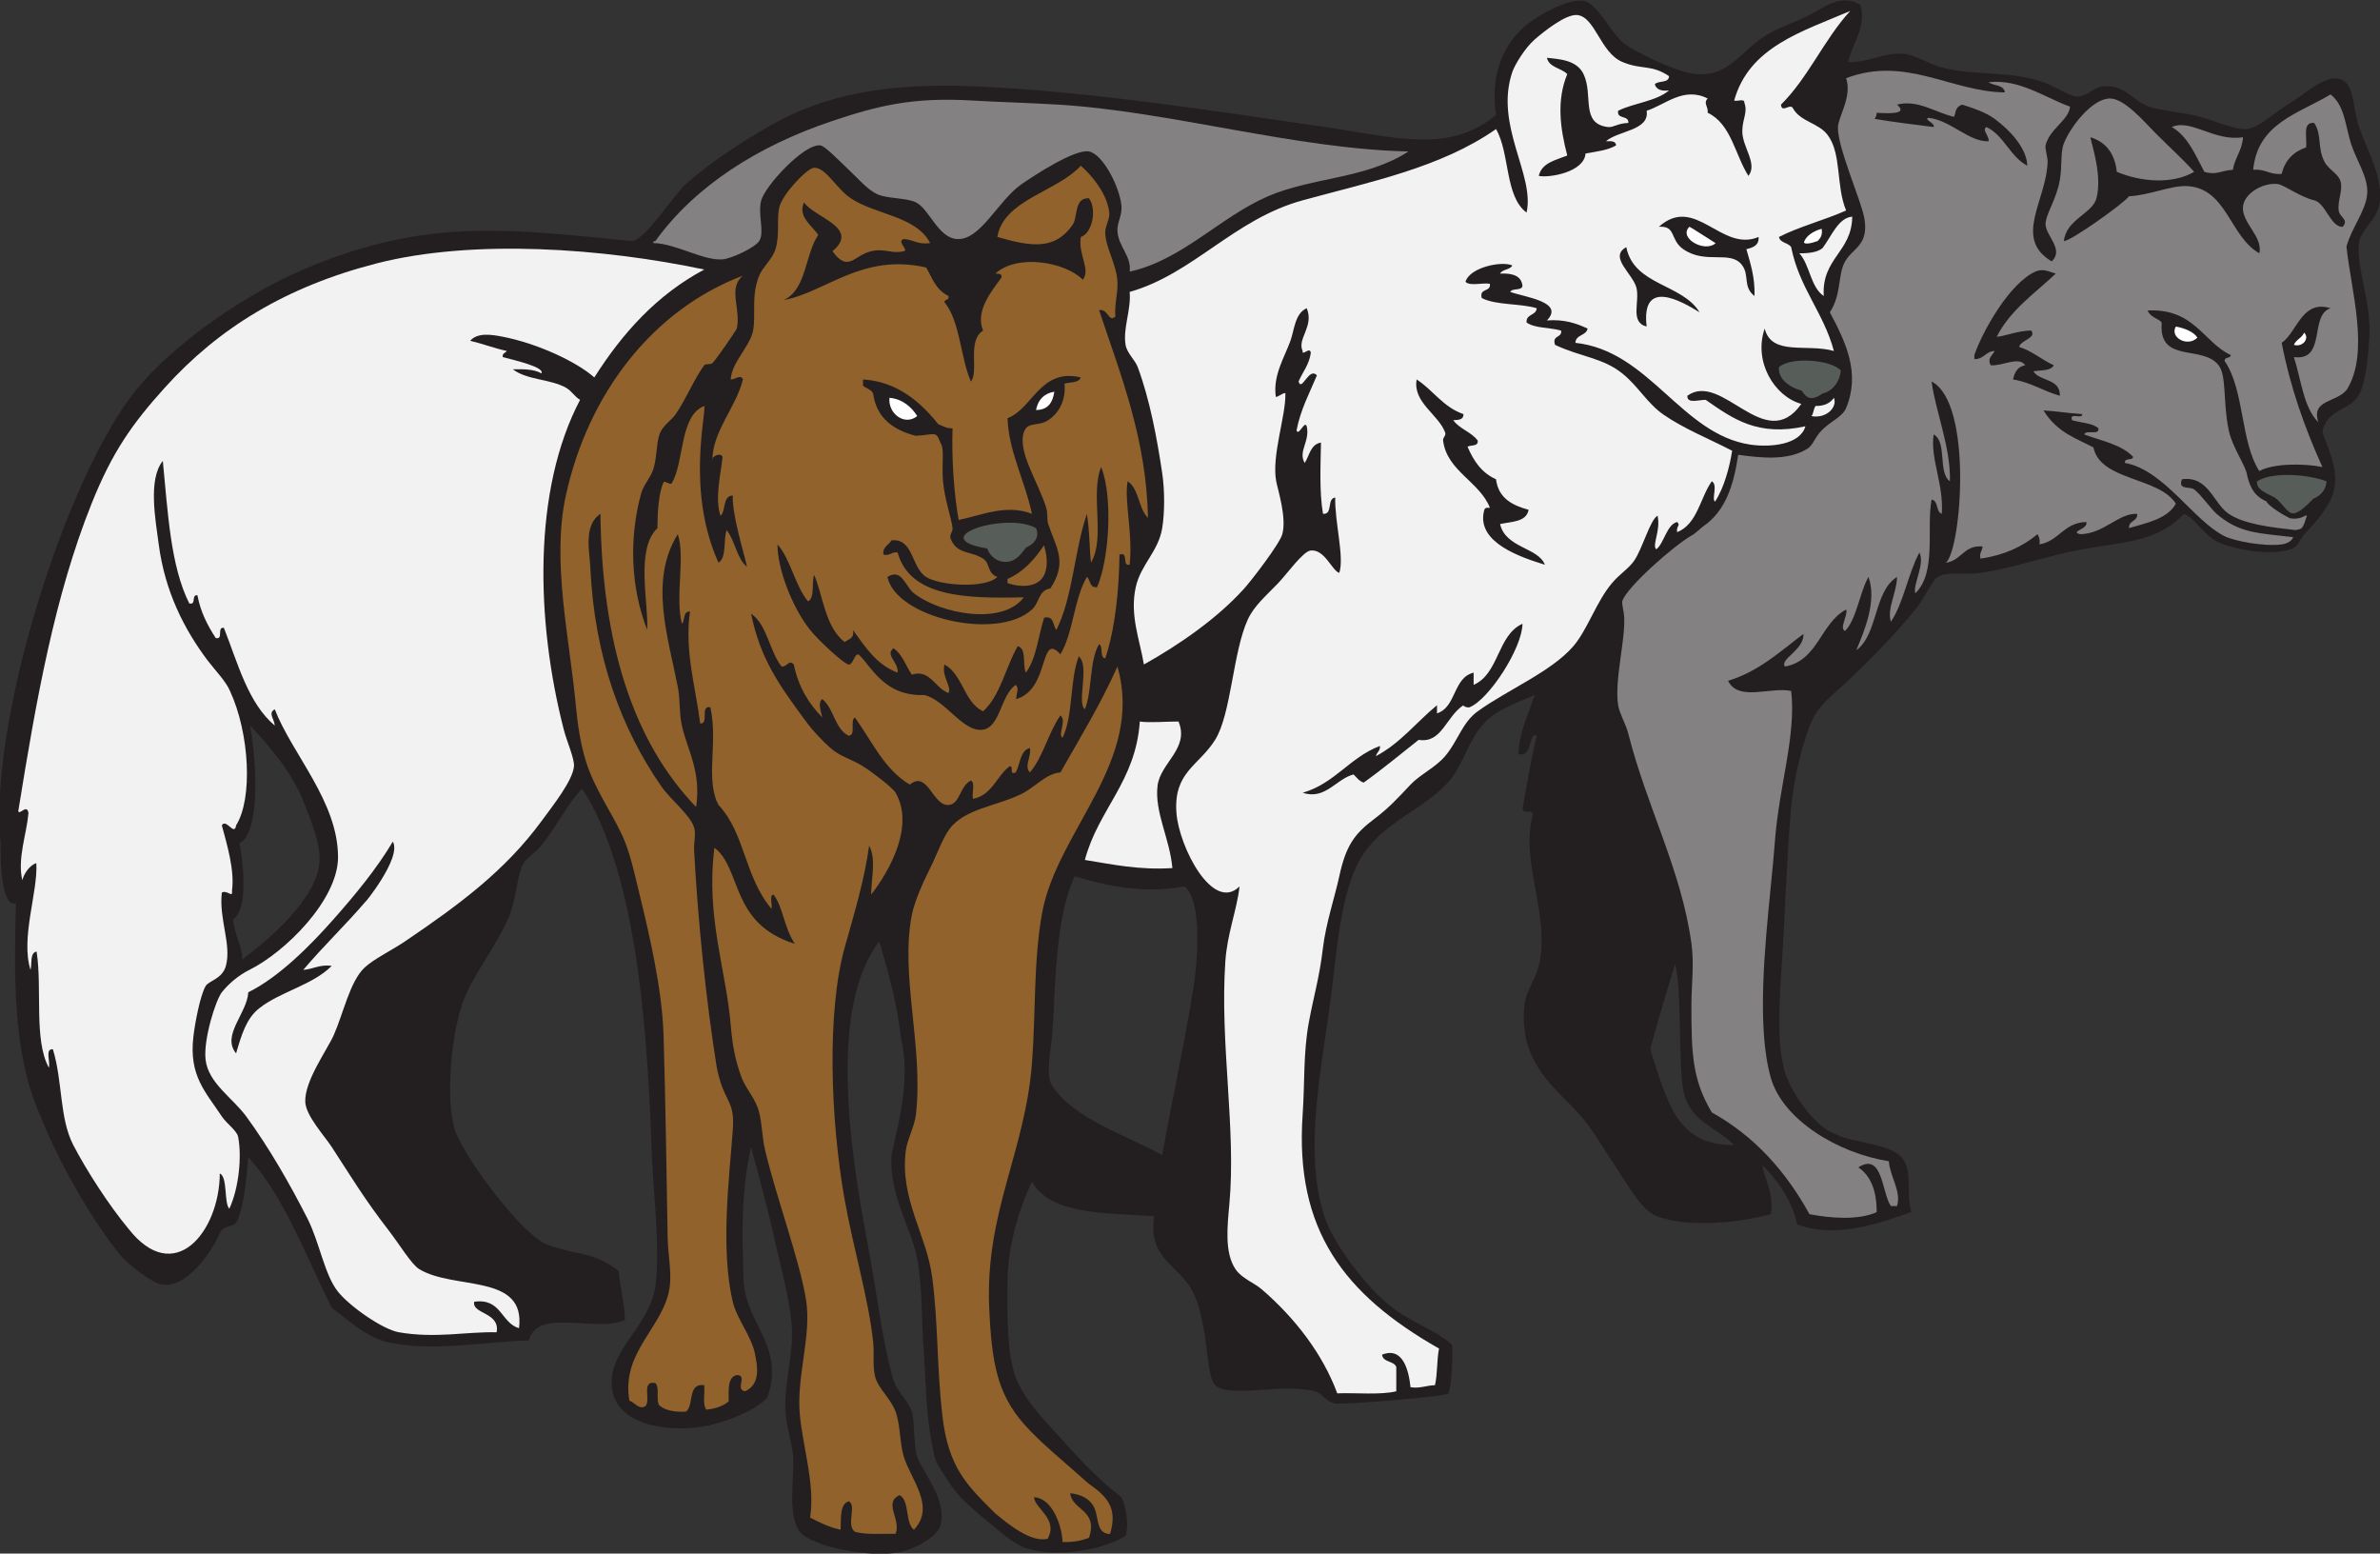 <?xml version="1.0" encoding="UTF-8" standalone="no"?>
<svg
   xmlns:dc="http://purl.org/dc/elements/1.1/"
   xmlns:cc="http://creativecommons.org/ns#"
   xmlns:rdf="http://www.w3.org/1999/02/22-rdf-syntax-ns#"
   xmlns:svg="http://www.w3.org/2000/svg"
   xmlns="http://www.w3.org/2000/svg"
   viewBox="0 0 706.587 461.133"
   height="461.133"
   width="706.587"
   xml:space="preserve"
   id="svg2"
   version="1.1"><rect x="0" y="0" width="706.587" height="461.133" fill="#333333" stroke="none"/><defs
     id="defs6" /><g
     transform="matrix(1.333,0,0,-1.333,0,461.133)"
     id="g10"><g
       transform="scale(0.1)"
       id="g12"><path
         id="path14"
         style="fill:#231f20;fill-opacity:1;fill-rule:evenodd;stroke:none"
         d="m 3331.93,3203.7 c -13.93,91.34 18.08,162.39 72.54,204 27.67,21.14 90.81,55.79 122.39,49.87 31.69,-5.94 62.08,-73.73 90.68,-95.2 25.16,-18.89 99.04,-53.96 136,-63.47 88.12,-22.67 117.55,39.86 172.26,77.07 30.63,20.82 69.83,32.33 104.27,49.87 29.81,15.17 70.28,49.81 113.33,22.66 14.74,-48.54 -18.68,-86.67 -27.2,-126.94 44.37,-2.55 77.84,21.22 122.41,18.14 28.28,-1.95 55.9,-23.49 90.66,-31.73 74.75,-17.74 148.71,-5.84 222.14,-31.74 28.73,-10.12 57.74,-32.44 77.06,-31.73 20.46,0.76 36.71,21.29 54.4,22.67 53.32,4.15 62.88,-31.19 104.27,-45.33 29.3,-10.02 74.14,-12.05 113.33,-22.67 31.28,-8.48 80.27,-30.18 104.26,-27.2 27.76,3.44 65.3,40.64 104.27,63.46 23.54,13.78 74.89,63.77 108.8,45.34 26.18,-14.23 22.94,-66.46 36.27,-104.27 18.64,-52.85 55.61,-115.87 45.34,-172.27 -6.38,-34.99 -41.58,-55.8 -45.34,-86.13 -6.89,-55.52 28.72,-133.18 22.67,-213.06 -2.98,-39.23 -6.34,-103.18 -27.21,-131.47 -20.8,-28.21 -69.59,-28.47 -77.06,-77.07 21.14,-55.23 44.4,-108.08 13.6,-158.66 -20.86,-34.26 -24.5,-35.63 -49.87,-63.47 -16.66,-18.28 -16.61,-30.46 -30.07,-36.27 -39.75,-17.13 -122.44,-4.79 -162.69,12.61 -35.8,15.48 -50.3,51.83 -79.24,64.46 -69.76,-73.45 -156.56,-59.57 -281.06,-90.67 -49.37,-12.33 -118.28,-33.15 -172.27,-40.8 -39.41,-5.58 -72.02,4.37 -95.19,-9.07 -12.75,-7.38 -27.54,-45.02 -49.88,-72.52 -45.2,-55.66 -91.27,-101.59 -140.53,-149.61 -28.34,-27.63 -69.12,-57.62 -86.13,-90.66 -23.87,-46.37 -44.54,-140.8 -49.87,-199.46 -9.66,-106.41 -14.47,-260.71 -22.67,-380.81 -4.46,-65.41 -7.2,-143.12 4.53,-190.41 4.92,-46.44 65.88,-140.172 117.87,-157.75 36.66,-18.496 126.21,-21.055 149.61,-55.312 21.27,-31.153 6.39,-71.211 18.13,-117.852 -69.83,-24.18 -168.26,-59.922 -253.87,-27.207 -13.19,56.309 -42.85,96.172 -77.07,131.465 0.8,-23.438 26.5,-61.094 18.14,-108.809 -77.92,-20.547 -185.78,-30.058 -253.87,-4.531 -34.9,13.106 -66.44,73.242 -90.67,108.809 -25.1,36.875 -54.08,87.734 -81.6,117.871 -54.25,59.416 -137,116.856 -122.4,244.786 3.39,29.67 24.44,55.94 31.74,86.13 26.77,110.86 -41.59,228.44 -13.6,335.47 -1.85,18.13 -15.51,-1.46 -22.67,13.61 10.03,54.95 19.07,110.88 31.74,163.2 -19.05,9.82 -7.88,-49.43 -40.8,-40.81 2.7,53.2 22.64,89.18 36.26,131.47 -38.73,-17.02 -77.8,-30.01 -104.27,-54.4 -41.46,-38.22 -50.78,-91.91 -81.59,-131.46 -55.24,-70.93 -160.45,-94.89 -208.54,-190.4 -42.42,-84.26 -48.13,-219.74 -63.46,-326.4 -22.98,-159.77 -54.68,-329.634 -9.08,-462.407 20.26,-58.945 93.82,-155.703 145.07,-194.922 42.35,-35.547 101.57,-53.555 137.71,-86.602 2.13,-21.445 0.32,-81.425 -7.6,-108.339 -6.82,-7.872 -237.96,-25.665 -252.51,-22.657 -22.64,4.668 -27.99,22.715 -45.33,27.188 -73.41,18.965 -187.18,-16.25 -222.13,13.613 -13.81,11.777 -17.22,76.719 -22.67,108.789 -6.44,37.832 -13.64,73.672 -27.2,99.727 -31.7,60.918 -99.74,70.976 -86.13,167.734 -111.68,7.617 -230.11,3.066 -272,77.07 -28.23,-59.746 -53.54,-140.879 -54.4,-222.129 -0.62,-59.457 -1.85,-141.738 13.6,-199.472 15.37,-57.383 68.67,-109.16 108.8,-154.121 44.66,-50.039 89.4,-95.703 131.46,-126.934 11.45,-23.379 16.64,-64.863 9.08,-86.137 C 2457.5,8 2349.16,-10.574 2284.48,12.316 c -32.89,11.641 -65.67,44.957 -100.79,72.324 -54.15,48.066 -57,50.312 -98.42,119.257 -7.36,19.766 -11.8,52.813 -14.23,67.657 -8.49,51.836 -10.1,127.832 -14.11,184.961 -4.75,67.832 -2.12,123.554 -12.46,190.39 -12.03,77.715 -64.06,143.653 -58.93,240.274 19.39,87.773 41.94,171.39 20.76,262.93 -8.88,78.75 -27.3,141.54 -47.96,213.07 -113.01,-146.59 -65.57,-463.11 -27.2,-666.41 20.63,-109.336 34.19,-221.68 54.4,-294.668 10.15,-45.391 32.33,-50.528 47.03,-90.079 1.69,-9.003 4.85,-71.347 7.37,-86.718 5.85,-35.762 72.02,-100.508 54.4,-163.203 -7.02,-24.961 -57.11,-52.367 -90.67,-58.926 -70.29,-13.77 -197.74,13.711 -222.13,45.332 -27.63,35.82 -13.46,115.527 -14.74,160.933 -0.93,32.914 -13.85,63.75 -17,101.997 -5.21,63.613 18.23,132.031 13.6,194.941 -4.88,66.406 -26.96,140.918 -40.8,203.984 -15.83,72.227 -34.94,137.871 -49.87,194.942 -18.28,-81.157 -20.87,-165.742 -18.12,-244.805 0.78,-22.715 -0.05,-53.574 4.53,-77.07 15.63,-80.235 86.62,-131.563 49.86,-235.723 -3.81,-6.035 -42.05,-42.148 -135.11,-63.477 -94.5,-17.621 -230.04,4.903 -209.42,117.872 12.08,66.152 88.02,117.285 96.35,201.601 8.93,90.195 -6.6,205.957 -10.21,310.664 -9.61,277.673 -38.15,612.583 -154.14,788.813 -34.65,-35.32 -58.41,-89.01 -95.2,-131.47 -11.23,-12.97 -29,-22.48 -36.27,-36.27 -14.16,-26.89 -13.86,-74.71 -31.73,-117.87 -27.15,-65.59 -83.44,-132.68 -104.27,-194.94 -27.47,-82.11 -36.437,-227.423 -13.59,-285.587 24.08,-61.348 147.36,-228.164 203.99,-249.336 62.7,-23.437 104.99,-14.863 158.67,-58.945 2.56,-38.242 13.3,-68.301 13.6,-108.789 -66.1,-28.692 -195.04,28.222 -213.52,-45.332 -89.79,-1.621 -213.849,-26.563 -312.345,-4.532 -53.742,12.012 -99.11,57.871 -126.934,77.071 -59.035,119.14 -107.723,250.273 -185.867,335.449 -3.938,-37.793 -6.758,-95.176 -22.07,-134.356 -6.993,-29.355 -30.207,-9.257 -42.641,-37.656 -19.809,-45.254 -79.25,-125.703 -132.996,-110.566 -19.942,5.625 -72.137,45.41 -87.895,64.98 C 202.41,745.832 129.371,874.148 90.606,973.313 26.289,1114.21 31.973,1291.52 35.371,1448.16 1.934,1436.4 0.406,1552.45 1.57,1580.21 -26.832,1846.86 147.543,2400.77 303.672,2591.7 c 84.199,102.97 239.648,211 371.734,267.47 278.422,119.02 464.924,88.45 734.394,63.47 30.92,7.97 90.65,102.51 117.87,126.93 51.81,46.48 121.46,92.19 190.4,131.47 116.11,66.15 254.62,94.86 453.34,86.13 254.66,-11.2 532.65,-54.62 779.72,-90.67 156.87,-22.89 278.01,-60.24 380.8,27.2 z M 2393.54,1508.23 c 74.21,-22.46 154.52,-39.49 244.8,-22.65 38.88,-31.97 30.52,-160.29 18.13,-235.74 -20.1,-122.41 -50.37,-262.074 -68,-362.66 -80.17,44.902 -195.93,79.922 -244.8,154.12 -16.23,24.65 -2.7,78.26 0,117.87 8.02,117.58 6.93,256.41 49.87,349.06 z M 539.402,1322.38 c 2.18,25.48 -19.785,61.32 -19.988,90.35 18.754,12.75 33.043,57.63 13.981,169.76 33.363,11.29 47.23,120.16 23.738,261.61 41.105,-44.42 92.59,-103.42 118.273,-168.13 14.938,-37.64 38.149,-93.75 36.266,-131.47 -2.309,-84.84 -113.332,-176.85 -172.27,-222.12 z m 3191.468,-9.07 c 15.08,-64.79 7.31,-197.77 16.43,-270.31 10.09,-80.234 67.31,-86.953 115.04,-133.164 -129.48,-2.031 -148.43,97.554 -185.86,208.534 -0.61,1.78 -0.48,7.25 0,9.06 16.57,63.3 40.75,139.46 54.39,185.88 v 0" /><path
         id="path16"
         style="fill:#91622b;fill-opacity:1;fill-rule:evenodd;stroke:none"
         d="m 1654.61,2845.57 c -34.31,-28.23 -3.91,-73.85 -13.6,-117.87 -0.54,-2.4 -43.92,-66.47 -54.41,-77.06 -3.21,-3.25 -15.55,-1 -18.13,-4.53 -23.19,-31.75 -39.64,-73.96 -63.46,-108.81 -9.75,-14.25 -29.59,-25.55 -36.27,-45.33 -7.37,-21.83 -5.51,-51.56 -13.6,-77.07 -6.2,-19.51 -21.82,-34.99 -27.21,-54.4 -27.63,-99.77 -23,-211.75 13.61,-303.73 2.77,63.85 -26.36,179.4 22.66,226.66 0,29.96 2.22,77.34 13.6,101.8 2.36,5.05 15.2,-6.87 18.14,-2.06 28.46,46.63 16.97,150.34 72.53,172.26 4.96,-17.72 -40.5,-188.63 31.73,-349.06 18.67,11.56 10.37,50.08 18.14,72.53 19.07,-23.24 21.89,-62.73 45.33,-81.6 -6.56,31.18 -32.99,113.15 -31.73,158.67 -23.42,-0.76 -14.48,-33.88 -27.21,-45.33 -13.31,40.57 0.83,92.82 4.54,131.46 -3.29,10.13 -25.85,2.2 -22.67,-9.06 -0.47,65.47 51.92,117.31 68.01,181.33 -4.59,12.76 -19.26,-1.26 -27.21,0 2.03,38.09 43.63,74.48 49.87,108.8 6.79,37.34 -4.93,76.68 13.61,122.4 7.96,19.66 29.16,36.19 36.26,58.93 10.34,33.15 1.75,69.56 9.06,95.2 8.34,29.21 61.5,85.58 77.07,86.14 26.05,0.92 49.14,-46.27 81.6,-68 55.29,-37.02 145.11,-38.96 176.8,-99.74 -26.83,-4.17 -37.58,7.76 -58.94,9.07 -16.91,-5.84 12.84,-25.44 0,-27.2 -26.6,-6.62 -41.85,7.16 -72.53,0 -38.2,-8.93 -50.98,-48.49 -86.13,0 62.47,52.62 -39.58,74.12 -63.46,108.8 -14.56,-32.31 19.03,-52.66 31.73,-72.54 -29.96,-44.07 -25.89,-122.2 -77.07,-145.06 92.55,16.63 175.03,105.52 317.33,72.53 13.54,-21.73 19.99,-48.66 49.87,-63.47 2.49,-10.04 -8.66,-6.45 -9.07,-13.59 35.28,-43.31 35.21,-121.96 58.94,-176.8 18.57,21.76 -9.25,90.76 27.2,113.33 -18.08,43.24 18.45,87.42 40.8,117.86 2.12,9.68 -6.48,8.64 -13.6,9.07 49.47,45.13 156.57,25.52 194.93,-13.6 17.89,23.61 -10.81,55.66 -4.53,95.2 25.7,8.07 36.49,61.98 18.13,86.14 -33.72,1.67 -24.14,-41.38 -36.27,-58.94 -39.32,-56.96 -92.16,-48.9 -167.73,-27.2 13.79,83.05 132.46,100.16 185.87,158.67 25.81,-22.37 58.97,-63.44 63.47,-104.27 1.62,-14.75 -9.49,-29.81 -9.07,-45.34 0.9,-33.07 25.39,-70.03 27.19,-108.79 1.29,-27.49 -7.09,-49.38 -4.52,-77.07 -14.37,-15.52 -17.12,18.89 -36.28,13.6 48.14,-144.31 105.38,-286.23 108.81,-462.4 -21.41,20.91 -19.65,64.99 -45.34,81.6 -7.94,-44.31 12.11,-115.71 4.54,-185.86 -18.5,-3.39 -0.87,29.36 -22.67,22.66 -0.87,-75.29 -9.14,-164.55 -31.73,-231.2 -13.29,1.83 -3.63,26.6 -13.61,31.73 -22.2,-36.72 -14.9,-102.95 -31.72,-145.06 -18.85,14.85 11.54,96.71 -13.61,117.87 -20.34,-52.19 -12.09,-132.98 -36.26,-181.34 -11.09,7.72 10.01,37.84 -4.54,49.87 -26.9,-38.08 -38.17,-91.78 -68,-126.94 -13.88,14.19 3.97,35.1 0,54.41 -22.57,-6.14 -21.13,-36.29 -31.73,-54.41 -16.11,-7.04 -2.73,15.41 -13.6,13.61 -29.25,-22.13 -38.59,-64.16 -81.6,-72.54 -2.8,12.3 5.76,35.98 -4.53,40.8 -25.06,-12.36 -23.86,-52.52 -49.87,-54.39 -35.11,-2.54 -46.63,78.48 -86.13,45.33 -56.99,33.67 -84.4,96.93 -122.4,149.6 -11.4,-6.75 3.09,-39.37 -13.6,-40.8 -31.64,15.21 -32.74,60.94 -58.94,81.59 -11.22,-7.17 -1.85,-31.71 0,-40.79 -30.01,30.43 -53.18,67.7 -63.47,117.86 -11.78,12.21 -13.67,-5.54 -27.19,-4.53 -27.42,34.53 -31.52,92.39 -68.01,117.86 20.59,-99.64 59.58,-155.31 122.41,-240.26 16.44,-22.23 35.33,-41.83 54.4,-58.93 21.47,-19.27 46.19,-24.29 72.53,-40.8 18.02,-11.31 65.37,-46.6 72.54,-58.93 42.77,-73.57 -13.36,-174.16 -54.41,-226.68 0.51,38.48 11.52,78.87 -4.53,108.81 -10.18,-75.13 -32.66,-148.94 -54.4,-226.68 -39.89,-142.63 -32.13,-382.068 0,-562.126 19.59,-109.805 53.19,-219.278 63.46,-317.325 2.65,-25.136 -1.7,-54.121 4.54,-77.07 7.06,-25.957 34.76,-47.891 45.34,-77.07 11.18,-30.84 8.87,-69.028 18.12,-99.727 15.51,-51.426 71.78,-111.25 22.68,-163.203 -20.21,16.055 -8.73,63.809 -31.74,77.07 -37.35,-16.406 4.08,-54.59 -9.06,-86.132 -31.22,0.527 -65.9,-2.441 -90.67,4.531 -20.33,15.391 4.84,58.34 -13.6,67.988 -20.45,-6.762 -17.06,-37.324 -18.14,-63.457 -26,5.723 -47.18,16.27 -67.99,27.207 11.37,71.25 -15.29,153.887 -22.67,226.66 -8.75,86.172 26.68,177.617 13.6,258.399 -14.19,87.593 -64.03,220.84 -90.67,330.937 -9.01,37.207 -6.68,71.504 -18.13,99.727 -9.86,24.281 -28.09,44.241 -36.27,68.011 -12.42,36.07 -18.46,63.53 -22.67,113.32 -10.38,123.02 -55.81,241.54 -36.26,394.41 61.83,-47.3 34.32,-168.81 179.24,-214.02 -24.99,37.28 -25.82,81.4 -47.78,109.74 -10.14,-1.95 -1.83,-22.34 -4.53,-31.73 -60.86,73 -58.04,167.26 -117.87,231.21 0.62,-0.65 -5.31,11.15 -4.53,9.06 -22.62,60.71 3.23,131.44 -13.6,208.53 -23.99,4.35 -2.06,-37.23 -22.67,-36.26 -9.64,79.2 -35.48,162.32 -22.66,249.33 -16.38,1.27 -10.36,-19.86 -18.13,-27.2 -15.45,61.85 8.02,147.77 -9.07,199.47 -63.86,-101.88 -22.5,-226.26 0,-340 5.68,-28.75 2.8,-58.1 9.07,-86.14 12.36,-55.28 43.44,-101.56 31.73,-181.32 -141.78,146.84 -209.96,367.28 -213.07,652.79 -38.31,-25.25 -24.21,-83.96 -22.66,-117.87 9.14,-201.48 69.51,-361 158.66,-489.59 19.84,-28.62 63.46,-62.6 72.53,-90.67 4.69,-14.49 -0.8,-34.55 0,-49.86 8.09,-153.75 26.51,-334.28 49.87,-480.55 2.33,-14.61 7.55,-34.57 13.6,-49.86 14.25,-36 26.7,-40.86 22.67,-95.196 -7.75,-104.316 -27.78,-263.008 0,-380.801 9.17,-38.906 42.81,-78.066 49.86,-117.875 3.56,-20.035 14.75,-65.464 -22.66,-81.597 -23.26,4.824 7.4,35.347 -18.13,36.269 -20.95,-4.746 -18.24,-33.144 -18.14,-58.925 -12.55,-10.122 -29.08,-16.25 -49.87,-18.145 -8.68,10.957 -2.86,36.426 -4.53,54.414 -38.45,5.195 -21.77,-44.726 -40.8,-58.945 -25.5,-1.309 -45.63,2.715 -58.93,13.594 -8.93,10.722 1.26,40.566 -9.07,49.882 -32.98,7.285 -8.84,-39.648 -22.67,-51.523 -14.77,-7.813 -22.97,8.418 -35.34,12.676 -18.6,109.746 76.28,162.363 89.74,251.914 4.94,32.793 -3.86,73.652 -4.53,113.32 -2.2,131.387 -4.64,305.098 -9.07,448.808 -3.14,102.17 -31.42,223.4 -54.39,317.32 -9.64,39.42 -17.91,78.33 -31.74,113.34 -21.42,54.24 -65.23,111.1 -86.13,176.81 -12.84,40.34 -19.42,86.9 -22.67,122.39 -13.91,152.11 -54.94,323.93 -22.67,471.47 49.72,227.3 193.43,413.53 394.41,489.6 z m 149.6,-788.8 c 16.67,-20.91 68,-69.6 84.09,-76.68 11.41,-5.02 14.57,26.73 24.7,21.49 29.15,-28.45 57.22,-92.99 145.66,-89.88 47.98,-11.26 86.35,-84.24 130.88,-77.07 38.27,6.17 38.77,75.52 72.53,99.74 8.81,-8.73 1.02,-18.24 1.25,-31.74 76.23,22.35 50.82,151.92 98.48,99.74 28.8,48.27 30.17,123.97 58.94,172.26 8.47,-6.63 5.35,-24.87 22.66,-22.66 26.31,59.19 36.25,199.2 9.08,267.46 -24.78,-61.67 10.05,-157.24 -22.68,-213.06 -3.94,37.93 -2.57,67.02 -9.06,108.8 -27.86,-80.95 -31.33,-186.27 -68.01,-258.4 -8.36,9.77 -4.19,32.07 -27.19,27.2 -13.39,-41.02 -17.2,-91.61 -40.81,-122.4 -7.9,17.78 2.48,53.84 -18.13,58.93 -27.01,-47.02 -38.25,-109.83 -77.06,-145.07 -43.02,20.45 -44.87,82.07 -86.14,104.27 -6.4,-27.69 16.93,-49.37 9.07,-63.47 -30.04,10.7 -41.53,54.04 -81.6,40.81 -13.44,19.8 -21.12,45.36 -40.8,58.93 -19.82,-16.07 11.23,-29.31 9.07,-54.4 -47.29,17.68 -72.26,57.7 -99.74,95.2 4.58,-19.69 -10.01,-20.21 -18.13,-27.2 -44.2,34.13 -48.65,106.07 -68,149.6 -6.33,-17.85 2.18,-50.54 -13.6,-58.94 -29.37,35.62 -37.93,92.03 -68,126.94 -0.7,-51.14 31.13,-138.52 72.54,-190.4 z m 117.86,544 c 6.81,-6.79 19.09,-8.11 22.66,-18.13 7.75,-57.44 49.68,-82.01 94.82,-93.76 44.01,2.53 44.54,12.26 54.79,-15.04 10.07,-13.82 2.47,-47.39 5.98,-86.53 3.53,-39.44 19.07,-83.62 21.22,-103.88 0.82,-7.82 -7.38,-14.99 -4.54,-22.67 13.59,-36.68 44.67,-27.33 72.54,-45.33 16.33,-10.54 8.51,-32.26 31.73,-40.8 -26.73,-26.31 -127.68,-19.53 -158.67,0 -33.13,20.9 -27.88,86.67 -77.06,81.6 -5.75,-10.86 -19.88,-13.36 -18.14,-31.73 15.73,-3.64 17.43,6.75 31.74,4.54 27.75,-99.2 150.98,-102.89 281.07,-99.74 -47.05,-63.42 -185.55,-37.15 -244.8,9.07 -19,14.81 -27.06,56.79 -58.94,36.26 19.31,-91.02 244.77,-143.2 321.87,-72.52 17.63,16.16 14.12,42.55 41,46.97 38.81,59.07 13.13,89.92 -4.73,143.42 -3.34,10 -0.63,23.48 -4.54,36.27 -17.45,57.08 -64,124.16 -49.86,167.73 8.26,25.48 31.49,12.19 54.4,27.2 22.89,15.01 39.92,43.52 36.26,81.6 13.4,3.22 32,1.25 36.27,13.6 -90.43,21.84 -107.94,-70.85 -163.2,-90.66 2.49,-73.89 38.72,-138.85 54.4,-213.07 -56.79,22.55 -112.55,-3.43 -163.2,-13.6 -10.27,56.39 -15.98,137.03 -13.6,204 -14.06,-0.46 -21.66,5.54 -31.74,9.06 -48.99,62.05 -102.94,95.86 -167.73,99.74 0,-4.53 0,-9.07 0,-13.6 v 0" /><path
         id="path18"
         style="fill:#848182;fill-opacity:1;fill-rule:evenodd;stroke:none"
         d="m 1455.14,2918.1 c -0.84,3.86 1.76,4.28 4.53,4.54 87.57,121.75 228.06,211.82 394.4,267.46 99.77,33.37 177.61,53.53 312.8,45.33 52.8,-3.2 121.78,-4.9 190.4,-9.06 249.31,-15.12 527.35,-98.83 779.73,-104.26 -93.9,-61.2 -213.95,-57.15 -312.8,-99.74 -106.9,-46.07 -191.49,-142.49 -308.26,-167.74 4.81,34.28 -25.37,55.25 -27.21,90.67 -0.91,17.63 10.57,34.46 9.07,54.4 -3.17,42.17 -41.43,116.77 -72.53,122.41 -32.04,5.79 -122.68,-54.06 -149.6,-72.54 -53.11,-36.46 -91.99,-126.69 -145.06,-122.4 -41.73,3.37 -60.88,66.82 -90.67,81.6 -20.98,10.4 -64.14,7.91 -86.14,18.13 -22.48,10.45 -43.42,35.86 -63.46,54.4 -17.63,16.31 -52.54,53.31 -63.46,54.4 -36.78,3.69 -123.08,-90.79 -131.47,-122.4 -8.37,-31.48 8.2,-70.61 -4.53,-90.66 -9.18,-14.44 -61.41,-39.16 -81.61,-40.8 -42.74,-3.48 -105.52,35.74 -154.13,36.26 v 0" /><path
         id="path20"
         style="fill:#ffffff;fill-opacity:1;fill-rule:evenodd;stroke:none"
         d="m 1981.01,2573.57 c 29.24,-2.49 49.59,-21.11 61.82,-40.61 -27.54,-22.74 -65.37,4.93 -61.82,40.61 v 0" /><path
         id="path22"
         style="fill:#91622b;fill-opacity:1;fill-rule:evenodd;stroke:none"
         d="m 2488.73,1975.17 c 60.56,-211.76 -134.01,-364.38 -167.72,-548.54 -19.56,-106.81 -14.01,-225.76 -22.67,-335.47 -15.63,-197.887 -104.53,-331.969 -95.2,-543.98 5.43,-123.575 18.56,-191.524 77.07,-258.418 36.5,-41.739 95.9,-89.297 143.14,-132.012 42.72,-30.039 66.55,-54.844 48.84,-113.34 -33.7,1.23 -23.29,41.719 -37.85,64.024 -12.31,18.867 -32.44,24.785 -50.66,26.972 3.71,-38.769 63.18,-36.152 41.59,-99.492 -16.7,-5.977 -35.09,-10.254 -58.93,-9.082 0.42,23.75 -17.45,96.816 -63.47,99.746 2.07,-25.879 55.13,-48.555 30.38,-92.719 -37.18,-8.492 -85.67,31.176 -116.51,56.449 -62.44,62.109 -104.53,101.367 -117.87,217.597 -12.61,109.883 -9.15,205.254 -22.67,308.262 -12.49,95.273 -72.03,173.086 -58.93,281.074 3.11,25.645 19.57,54.199 22.67,81.602 17.17,151.816 -35.65,308.226 -9.07,444.256 6.07,31.1 25.09,72.79 40.8,104.28 17.37,34.8 30.05,74.43 49.87,95.19 35.55,37.25 97.16,43.6 149.6,68.01 35.39,16.47 56.9,47.06 90.66,49.85 43.72,77.18 89.71,152.08 126.93,235.74 v 0" /><path
         id="path24"
         style="fill:#575e5a;fill-opacity:1;fill-rule:evenodd;stroke:none"
         d="m 2307.4,2283.43 c 7.16,-16.03 1.31,-32.61 -22.46,-43.64 -13.62,-18.11 -24.26,-30.97 -43.99,-31.6 -17.18,-0.54 -34.9,9.63 -42.34,29.91 -141.98,23.29 42.55,82.51 108.79,45.33 v 0" /><path
         id="path26"
         style="fill:#91622b;fill-opacity:1;fill-rule:evenodd;stroke:none"
         d="m 2243.94,2161.04 c 0,3.02 0,6.04 0,9.06 37.69,16.85 62.17,46.57 81.2,74.98 9.02,-28.11 9.32,-59.75 -6.8,-76.49 -15.21,-15.8 -45.76,-17.82 -74.4,-7.55 v 0" /><path
         id="path28"
         style="fill:#ffffff;fill-opacity:1;fill-rule:evenodd;stroke:none"
         d="m 2307.4,2546.37 c 4.55,22.65 17.5,36.91 40.8,40.8 -3.42,-23.78 -13.75,-40.65 -40.8,-40.8 v 0" /><path
         id="path30"
         style="fill:#f2f2f2;fill-opacity:1;fill-rule:evenodd;stroke:none"
         d="m 2416.21,1544.5 c 30.17,113.38 113.1,174.01 122.4,308.27 19.03,-3.36 64.48,0.25 86.12,0 25.29,-60.06 -40.51,-91.82 -46.64,-143.17 -7.03,-58.75 27.26,-117.3 33.05,-183.22 -75.68,-4.65 -133.74,8.3 -194.93,18.12 v 0" /><path
         id="path32"
         style="fill:#ffffff;fill-opacity:1;fill-rule:evenodd;stroke:none"
         d="m 3762.61,2954.37 c 6.57,-2.78 44.66,-28.26 58.43,-36.55 -25,-22.03 -83.87,12.14 -58.43,36.55 v 0" /><path
         id="path34"
         style="fill:#575e5a;fill-opacity:1;fill-rule:evenodd;stroke:none"
         d="m 3962.07,2641.83 c 26.25,23.56 114.58,16.86 137.73,-7.2 -1.17,-22.15 -17.05,-46.45 -40.44,-51.41 -24.65,-17.88 -36.75,-10.29 -46.78,6.53 -27.48,6.61 -53.32,26.93 -50.51,52.08 v 0" /><path
         id="path36"
         style="fill:#f2f2f2;fill-opacity:1;fill-rule:evenodd;stroke:none"
         d="m 4007.4,2895.43 c 19.33,-0.41 39.98,1.73 51.72,11.4 20.59,27.42 34.88,67.23 66.15,70.21 -0.78,-79.31 -68.2,-91.98 -63.46,-176.81 -29.7,20.18 -30.64,69.11 -54.41,95.2 v 0" /><path
         id="path38"
         style="fill:#ffffff;fill-opacity:1;fill-rule:evenodd;stroke:none"
         d="m 4017.83,2919.75 c 4.26,15.37 23.62,26.26 39.44,30.09 2.17,-14.27 -2.66,-20.58 -9.07,-27.2 -13.98,-5.14 -29.24,-8.03 -30.37,-2.89 v 0" /><path
         id="path40"
         style="fill:#f2f2f2;fill-opacity:1;fill-rule:evenodd;stroke:none"
         d="m 4034.6,2532.77 c 4.63,5.96 4.44,16.71 9.07,22.66 20.05,-0.4 32.72,6.58 40.8,18.14 8.43,-20.64 -16.48,-46.89 -49.87,-40.8 v 0" /><path
         id="path42"
         style="fill:#848182;fill-opacity:1;fill-rule:evenodd;stroke:none"
         d="m 4837,3176.5 c 43.55,18.95 93.74,-32.88 158.68,-22.67 -2.01,-29.73 -18.15,-45.32 -22.67,-72.53 -27.28,-1.8 -36.2,-12.62 -63.48,-4.54 -20.09,37.34 -36.23,78.62 -72.53,99.74 v 0" /><path
         id="path44"
         style="fill:#ffffff;fill-opacity:1;fill-rule:evenodd;stroke:none"
         d="m 4846.07,2732.23 c 17.89,-3.26 40.13,-11.35 47.86,-24.78 -21.66,-21.88 -62.34,0.74 -47.86,24.78 v 0" /><path
         id="path46"
         style="fill:#575e5a;fill-opacity:1;fill-rule:evenodd;stroke:none"
         d="m 5026.57,2387.27 c 32.73,22.09 112.28,16.38 154.97,0.43 -0.52,-17.94 -12.63,-31.98 -29.08,-38.66 -10.45,-10.61 -31.44,-32.02 -43.41,-32.63 -14.58,-2.09 -25.66,23.72 -42.74,34.92 -24.14,12.99 -39.53,17.44 -39.74,35.94 v 0" /><path
         id="path48"
         style="fill:#ffffff;fill-opacity:1;fill-rule:evenodd;stroke:none"
         d="m 5109,2691.44 c 4.69,11.93 17.98,15.26 22.67,27.2 13.09,-11.93 -2.74,-33.27 -22.67,-27.2 v 0" /><path
         id="path50"
         style="fill:#f2f2f2;fill-opacity:1;fill-rule:evenodd;stroke:none"
         d="m 1142.34,2637.04 c 30.7,-24 83.35,-21.52 117.86,-40.81 13.69,-7.64 19.55,-20.42 31.74,-27.19 -105.89,-201.28 -98.51,-492.36 -36.27,-734.41 6.82,-26.52 24.03,-64.52 22.67,-81.59 -2.52,-31.58 -47.23,-87.93 -72.54,-122.4 -81.8,-111.37 -184.8,-186.82 -303.73,-267.46 -29.343,-19.91 -70.386,-39.52 -90.668,-58.95 -32.121,-30.76 -46.507,-100.98 -67.996,-149.59 -14.5,-32.81 -66.019,-103.16 -63.468,-149.61 1.667,-30.409 42.933,-75.175 58.933,-99.725 44.016,-67.5 72.363,-115.313 126.934,-185.86 23.761,-30.722 50.605,-75.586 68.004,-86.132 78.261,-47.5 237.551,-8.497 222.131,-131.485 -40.82,12.09 -38.57,67.227 -99.74,58.945 -5.79,-27.851 58.09,-22.851 49.87,-68.007 -67.45,1.601 -136.05,-14.161 -217.597,0 -36.426,6.328 -109.879,57.871 -136,90.664 -29.84,37.48 -40.856,109.941 -68,163.203 -39.008,76.562 -85.301,157.461 -136,226.68 -30.559,41.697 -84.879,74.357 -90.668,126.937 -4.969,45.05 22.644,132.38 36.265,149.59 14.618,18.45 36.707,37.67 62.2,50.33 78.539,39.02 196.871,155.41 196.601,250.94 -0.348,123.75 -102.25,228.83 -140.933,328.86 -15.622,-8.53 -1.274,-20.7 0,-36.27 -59.805,50.51 -82.051,138.57 -113.333,217.6 -16.269,2.67 -0.121,-27.08 -18.136,-22.66 -17.809,27.52 -33.574,57.08 -40.801,95.19 -14.32,2.24 -1.68,-22.49 -18.129,-18.13 -41.945,83.48 -47.656,203.19 -58.934,317.34 -33.402,-41.29 -16.167,-131.56 -9.07,-185.87 13.692,-104.71 56.664,-189.05 108.805,-258.4 15.082,-20.07 41.215,-46.7 49.863,-68 44.004,-94.83 50.942,-240.5 13.602,-299.2 -3.492,-25.37 -22.215,16.39 -31.735,0 11.368,-42.48 28.813,-99.84 22.668,-145.07 2.075,-18.6 -9.687,1.85 -22.668,-4.54 -6.82,-59.27 21.93,-115.33 9.067,-163.2 -7.977,-29.69 -38.473,-33.08 -45.332,-45.33 -12.239,-21.86 -23.594,-81.99 -27.2,-113.32 -9.941,-86.48 27.344,-122.19 63.465,-176.797 10.387,-15.723 33.547,-31.485 36.266,-45.333 8.727,-44.492 1.305,-115.605 -19.648,-160.175 -12.258,13.437 -3.278,70.742 -21.153,78.574 C 488.871,717.141 388.539,591.867 285.543,723.977 244.102,773.586 192.93,852.238 163.137,909.836 c -30.981,59.902 -23.348,141.054 -45.328,213.064 -18.383,1.76 -4.996,-28.24 -9.075,-40.8 -33.777,61.42 -14.402,176 -27.195,258.4 -15.43,-2.7 -9.82,-26.45 -13.605,-40.8 -22.539,71.58 16.852,172.75 12.973,237.73 -13.988,-4.14 -28.023,-23.2 -31.102,-38.26 -11.551,47.87 9.414,102.38 13.598,149.61 -3.16,21.86 -20.637,-5.78 -22.66,4.53 40.242,249.69 80.852,478.7 163.196,684.53 46.621,116.51 91.546,178.97 163.203,258.39 119.082,132.01 269.113,224.61 471.464,276.54 215.055,55.18 505.245,33.95 729.865,-13.6 -105.44,-56.24 -182.05,-141.32 -244.8,-240.27 -40.32,35.64 -127.92,75.95 -204,90.67 -23.46,4.54 -55.99,10.18 -72.53,-9.07 28.16,-6.59 53.05,-16.46 81.59,-22.66 -2.94,-4.61 -10.41,-4.69 -9.06,-13.61 28.04,-7.31 94.36,-22.69 86.13,-36.26 -15.12,9.06 -38.71,9.64 -63.46,9.07 z M 525.805,1113.84 c 12.16,41.46 22.867,77.81 51.39,100.29 47.539,37.46 119.582,51.74 161.676,94.63 -27.578,3.42 -40.887,-7.46 -63.465,-9.06 46.231,54.61 94.86,100.51 140.532,154.14 -11.133,-15.02 80.375,95.35 58.937,131.46 -36.219,-60.95 -83.73,-118.2 -131.469,-172.26 -52.199,-59.12 -121.863,-129.4 -190.402,-163.2 -2.688,-47.45 -60.43,-95.92 -27.199,-136 v 0" /><path
         id="path52"
         style="fill:#848182;fill-opacity:1;fill-rule:evenodd;stroke:none"
         d="m 4265.8,2138.37 c -6.22,18.45 22.21,65.29 9.08,90.67 -25.42,-47.13 -34.57,-110.52 -63.47,-154.14 -9.38,29.1 13.32,65.19 13.59,99.73 -52.13,-32.48 -41.82,-127.42 -90.66,-163.19 18.34,44.17 46.16,109.71 27.19,163.19 -18.76,-31.09 -26.97,-95.65 -52.27,-120.21 -13.77,5.59 7.32,36.07 2.41,47.69 -57.29,-30.36 -62.03,-113.27 -135.99,-126.94 -13.51,15.94 43.46,37.45 40.8,72.53 -51.87,-38.81 -98.26,-83.09 -167.74,-104.26 23.29,-47.22 95.01,-12.66 140.53,-22.67 11.57,-99.33 -27.18,-212.13 -36.26,-335.47 -8.35,-113.26 -34.28,-291.5 -24.45,-429.7 2.5,-35.24 7.34,-67.87 15.38,-96.15 26.5,-93.266 148.7,-167.72 262.92,-185.884 2.46,-34.492 28.49,-67.304 18.14,-99.726 -4.53,0 -9.06,0 -13.59,0 -20.37,28.594 -17.82,121.308 -72.54,86.133 27.98,-18.868 41.04,-52.657 40.8,-99.727 -41.31,-18.535 -102.17,-13.535 -149.6,-4.551 -52.62,95.489 -122.43,173.75 -217.6,226.68 -43.62,73.515 -45.46,131.265 -45.33,240.255 0.05,45.31 6.47,88.85 0,136.01 -22.37,163.07 -98.98,302.97 -140.54,466.93 -5.55,21.87 -19.8,45.04 -22.66,63.47 -8.53,54.89 15.29,138.68 13.6,194.93 -0.34,11.38 -5.82,31.73 -4.53,36.26 8.83,31.27 117.28,126.16 154.96,146.93 8.69,4.79 19.59,16.05 26.37,20.81 48.12,33.78 66.34,88.36 77.07,158.67 50.61,-6.85 110.75,-13.83 154.13,13.59 13.19,8.35 15.16,23.76 31.73,40.81 20.09,20.66 45.99,29.65 54.4,49.86 32.01,76.96 0.02,145.31 -36.27,213.07 25.19,38.03 18.16,80.02 31.74,108.8 16.33,34.61 55.57,36.98 45.33,99.73 -6.22,38.13 -61.12,160.84 -58.93,204 1.23,24.34 31.79,67.76 18.13,108.8 132.99,50.18 233.47,-30.23 353.6,-31.73 -2.11,17.54 -25,14.28 -36.27,22.66 68.44,7.97 125.77,-34.4 181.33,-54.39 -2.44,-29.89 -45.95,-49.9 -54.39,-86.14 -1.76,-7.54 4.79,-26.18 4.53,-36.27 -2.22,-86.47 -77.36,-170.58 9.07,-222.13 28.03,25.91 -12.47,56.9 -13.6,81.6 -1.02,22.02 23.83,54.26 31.73,99.74 5.59,32.18 0.87,60.93 9.07,81.59 15.7,39.58 65.53,101.8 104.27,99.74 32.71,-1.74 75.81,-53.14 99.72,-77.08 32.98,-32.96 59.9,-56.82 86.14,-86.13 -48.93,-28.58 -119.26,-22.33 -172.27,0 -4.51,40.83 -24.28,66.4 -58.92,77.07 3.64,-19.15 26.66,-85.49 13.59,-135.99 -8.76,-33.9 -67.85,-47.25 -72.53,-95.2 14.15,-1.16 133.06,83.37 145.07,99.73 44.1,2.01 92.72,23.72 126.93,22.67 90.81,-2.78 96.58,-112.17 163.19,-149.61 8.89,37 -40.07,68.04 -36.25,104.27 3.12,29.76 45.3,53.71 77.05,49.87 14.96,-1.81 49.14,-28.62 81.61,-36.27 24.98,-5.88 37.07,-60.85 63.46,-58.93 14.42,16.66 -6.97,20.33 -9.06,36.27 -2.82,21.45 9.24,43.8 4.53,63.46 -4.48,18.72 -26.79,26.93 -36.27,45.33 -16.34,31.73 -4.92,58.62 -22.66,86.14 -27.5,3.33 -15.36,-33.01 -18.14,-54.4 -28.14,-9.63 -47.07,-28.48 -54.39,-58.94 -26.77,-2.58 -36.71,11.66 -63.47,9.07 9.64,103.7 101.5,125.16 172.27,167.74 31.11,-23.59 32.86,-68.79 45.33,-108.81 11.54,-37.04 39.7,-76.13 36.27,-113.33 -3.54,-38.21 -35.22,-75.56 -46.14,-116.72 9.97,-96.94 52.6,-235.03 0.8,-318.48 -23.56,-29.72 -80.17,-21.38 -63.47,-72.53 -33.27,33.22 -38.15,94.82 -54.4,145.06 73.04,-9.56 33.55,93.38 81.61,108.81 -63.8,19.94 -74,-52.92 -108.8,-77.07 19.85,-102.55 52.6,-192.2 90.66,-276.54 -41.71,8.39 -109.88,8.3 -140.54,-9.06 -42.02,65.27 -33.1,181.47 -77.05,244.8 -1.4,10.46 13.09,5.03 13.59,13.6 -60.22,27.49 -81.62,104.82 -185.28,99.16 7.92,-19.24 34.77,-19.27 31.15,-31.16 -4.4,-86.59 91.06,-44.8 126.93,-90.66 18.41,-23.55 9.3,-82.55 22.67,-145.07 8.31,-38.88 38.55,-79.42 40.79,-99.74 9.14,-40.48 27.46,-51.32 43.16,-58.52 4.6,-10.78 40.16,-31.8 52.17,-37.38 35.98,-6.91 45.15,26.14 31.61,-12.9 -4.73,-7.61 -2.4,-11.06 -19.31,-13.45 -53.73,6.04 -113.99,12.96 -148.42,36.12 -34.59,23.26 -44.87,85.08 -104.27,77.06 -9.83,-24.86 17.51,-15.22 27.2,-22.66 15.15,-11.62 35.54,-41.11 49.42,-53.93 51.16,-44 91.89,-43 171.02,-52.39 -2.11,-5.68 -8.45,-13.77 -26.22,-16.18 -39.1,-5.28 -105.43,7.95 -126.21,18.23 -70.15,34.7 -134.63,147.59 -222.15,163.2 -1.94,12.52 16.91,4.26 18.14,13.6 -25.48,27.42 -70.26,35.52 -108.8,49.87 3.42,11.69 33.54,-3.31 31.73,13.6 -13.62,12.06 -39.1,12.27 -58.92,18.13 -7,19.08 23.45,0.73 22.66,13.6 -38.07,2.74 -48.28,5.47 -86.33,8.22 30.91,-50.06 74.65,-62.83 111.27,-82.41 15.39,-74.82 145.51,-65.24 183.59,-125.27 -18.98,-33.91 -63.44,-42.34 -104.26,-54.41 -1.25,17.88 19.37,13.87 18.13,31.74 -41.8,2.04 -73.31,-44.22 -126.93,-45.33 -24.53,5.98 18.96,11.3 13.59,27.2 -50.19,-1.18 -60.47,-42.28 -104.26,-49.87 1.44,10.51 -0.73,17.4 -4.54,22.67 -32.94,-27.5 -74.1,-46.79 -126.93,-54.41 -3.27,13.86 4.64,16.53 4.53,27.21 -42.39,3.1 -46.81,-31.77 -81.6,-36.27 34.33,27.53 61.19,355.57 -31.73,403.47 7.7,-63.2 43.07,-147.07 40.8,-222.14 -27.6,19.24 -5.49,88.2 -36.27,104.27 -7.93,-54.81 22.85,-110.11 18.13,-176.8 -13.47,4.66 -6.98,29.28 -22.66,31.73 -12.14,-63.85 11.91,-162.06 -36.27,-208.53 z m 40.8,1038.13 c 4.34,8.45 -24.41,17.56 -10.84,20.54 49.83,-6.26 89.85,-54.03 133.24,-52.27 2.11,11.61 -16.03,25.69 -4.53,31.73 39.46,-19.48 52.12,-65.74 90.67,-86.13 -0.92,39.22 -39.05,79.46 -72.53,104.26 -20.04,14.84 -49.4,24.49 -72.54,31.74 -16.83,-5.76 -13.48,-18.19 -18.14,-27.2 -39.79,8.97 -80.96,39.35 -126.93,27.2 24.07,-20.46 -10.9,-20.16 -45.33,-18.13 0.19,-6.24 -2.13,-9.96 -4.53,-13.61 42.57,-7.29 87.45,-12.27 131.46,-18.13 z m 136.01,-498.66 c -6.66,-11.75 -16.72,-16.86 -9.07,-31.73 25.48,-2.86 62.44,20.99 77.07,0 -16.72,-2.94 -23.79,-15.52 -27.21,-31.74 40.43,-6.42 67.58,-26.11 104.27,-36.27 1.19,38.97 -44.27,31.29 -58.93,54.4 16.49,3.15 39.07,0.21 45.33,13.61 -27.07,12.21 -47.22,31.34 -77.07,40.79 4.11,15.9 38.87,18.98 27.2,36.27 -27.93,0.63 -64.51,-13.95 -77.06,-13.6 30.55,60.11 84.84,96.49 131.47,140.53 -14.81,3.81 -27.59,12.45 -45.34,4.53 -57.02,-25.42 -117.06,-131.17 -136,-185.86 0,-3.02 0,-6.05 0,-9.07 21.61,-0.45 24.82,17.5 45.34,18.14 v 0" /><path
         id="path54"
         style="fill:#f2f2f2;fill-opacity:1;fill-rule:evenodd;stroke:none"
         d="m 2515.94,2809.3 c 142.27,40.47 232.04,161.96 385.33,204 151.09,41.45 307.95,72.72 430.66,158.67 31.16,-53.47 19.28,-149.97 68.01,-185.87 19.27,83.17 -72.03,193.85 -31.74,312.8 5.88,17.37 29.02,54.39 49.87,72.54 19.81,17.23 69.64,57.39 95.2,54.4 39.67,-4.65 51.05,-83.59 99.74,-104.28 43.77,-18.59 63.76,-4.68 104.26,-31.72 -0.19,-16.44 -24.05,-9.2 -31.73,-18.14 3.44,-11.68 14.47,-15.75 31.73,-13.6 -28.5,-24.39 -77.93,-27.85 -113.33,-45.33 -3.56,-20.18 24.31,-8.93 22.66,-27.2 -23.62,-0.59 -33.15,-10.5 -45.33,-9.07 -61.99,7.26 -32.02,71.07 -54.41,117.87 -14.95,31.28 -53.49,33.38 -81.59,36.26 5.19,-22.01 31.99,-22.41 45.34,-36.26 -24.07,-58.32 -15.93,-120.24 0,-181.33 -25.92,-10.35 -56.61,-15.93 -63.47,-45.34 21.29,-4.77 100.56,7.21 104.27,49.87 24.27,4.43 50.21,7.2 67.99,18.13 -0.66,9.91 -11.42,9.73 -22.66,9.07 27.65,24.16 97.57,23.64 90.66,68 41.1,12.99 82.37,54.51 136,27.2 -10.49,-10.08 1.54,-17.68 0,-31.73 52.36,-24.71 60.71,-93.43 90.67,-140.54 21.44,27.03 -14.06,64.53 -13.6,99.73 0.38,28.59 12.63,41.39 4.53,63.47 0.77,9.83 -16.07,2.05 -22.66,4.53 33.09,119.53 151.54,153.71 258.39,199.47 -57.88,-63.01 -93.32,-148.45 -154.13,-208.53 1.76,-20.47 21.36,5.05 27.2,-9.07 17.36,-29.55 56.83,-31.52 77.07,-58.93 31.16,-42.19 17.88,-112.36 40.8,-167.73 -48.04,-21.48 -103.61,-35.41 -149.6,-58.94 2.87,-13.75 20.79,-12.45 27.2,-22.66 18.04,-90.76 72.16,-145.45 95.2,-231.2 -60.19,17.07 -138.6,-11.87 -154.14,49.86 -25.35,-73.01 20.92,-150.76 81.6,-167.73 -80.49,-114.46 -176.48,73.97 -253.86,18.13 -0.47,-17.95 21.95,-9.45 40.8,-9.06 61.54,-42.74 115.67,-82.15 222.14,-58.94 -11.62,-41.56 -79.08,-47.19 -122.4,-40.8 -154.01,22.74 -224.78,209.06 -389.87,226.67 0.86,18.78 23.94,15.35 27.2,31.73 -24.75,11.52 -51.45,21.09 -90.67,18.14 40.3,41.37 -48.96,51.72 -81.6,63.46 4.1,9.5 25.59,1.61 27.2,13.6 -2.62,23.08 -22.93,28.45 -49.86,27.2 4.94,10.17 22.25,7.97 27.19,18.14 -22.85,10.62 -94.66,-3.87 -104.26,-36.27 9.24,-10.4 37.64,-1.64 54.4,-4.53 2.67,-19.29 -24.48,-8.77 -18.13,-31.74 31.92,-16.43 85.21,-11.5 122.4,-22.66 -1.31,-16.83 -24,-12.28 -22.67,-31.74 18.33,-13.39 52.66,-10.8 77.06,-18.13 2.17,-17.28 -20.98,-9.24 -13.6,-31.73 57.71,-27.17 105.62,-28.37 149.61,-63.47 35.69,-28.49 55.39,-66.48 91.56,-91.6 45.87,-31.84 99.41,-52.78 153.23,-80.67 -5.59,-36.8 -18.31,-83.43 -38.07,-113.3 -8.36,5.72 7.09,37.68 -7.26,45.3 -26.17,-37.29 -31.87,-95.06 -77.07,-113.33 -2.69,14.46 8.51,14.02 0,22.67 -23.28,-5.43 -29.79,-49.08 -46.72,-60.87 -9.79,10.54 10.46,40.53 3.06,74.92 -16.92,-9.75 -33.56,-73.39 -52.09,-100.19 -12.33,-17.83 -31.13,-28.49 -49.32,-49.86 -34.76,-40.88 -54.7,-103.99 -86.13,-140.54 -48.73,-56.7 -147.97,-97.9 -213.07,-145.07 -34.92,-25.3 -43.62,-65.69 -72.52,-99.73 -21.72,-25.56 -55.21,-40.4 -77.08,-63.46 -28.46,-30.04 -47.03,-51.02 -81.59,-77.07 -43.32,-32.64 -62.3,-58.79 -77.07,-126.94 -9.94,-45.87 -29.93,-105.6 -36.27,-158.67 -8.31,-69.67 -20.47,-106.19 -31.72,-167.71 -12.4,-67.72 -8.73,-133.54 -13.61,-204.006 -17.85,-257.559 92.18,-400.938 303.73,-521.348 -5.11,-25.098 -3.23,-57.207 -9.06,-81.582 -19.31,-0.351 -31.71,-7.598 -54.41,-4.551 -4.14,38.692 -17.26,90.821 -63.46,72.535 2.09,-17.554 26.01,-13.277 31.73,-27.203 0,-18.125 0,-36.25 0,-54.394 -36.71,-8.613 -87.76,-2.91 -131.46,-4.531 -32.94,89.16 -95.27,168.574 -167.73,231.21 -17.76,15.333 -45.06,24.61 -58.94,45.333 -24.64,36.777 -18.21,94.453 -13.6,145.058 15.31,167.91 -21.35,356.189 -9.07,539.469 4.25,63.3 25.54,113.75 31.73,167.74 -59.55,-59.14 -134.8,88.05 -140.52,163.2 -7,91.79 49.76,105.01 86.13,163.19 35.92,57.46 39.34,194.79 72.53,267.46 14.53,31.81 42.8,55.05 68.01,81.61 21.17,22.3 55.31,70.93 72.52,72.53 31.32,2.91 46.94,-44.86 63.47,-49.87 11.58,35.37 -10.32,112.77 -9.07,167.73 -19.26,-1.88 -4.33,-37.97 -27.2,-36.26 -8.55,49.26 -5.28,111.15 -4.53,158.67 -23.4,-3.8 -25.46,-28.94 -36.27,-45.34 -15.35,26.07 12.35,47.99 4.53,81.6 -4.69,14.43 -17.97,-23.49 -22.66,-9.06 9.07,46.84 28.85,82.98 45.34,122.4 -17.64,19.92 -33.95,-37.83 -40.8,-13.6 8.94,21.27 23.45,36.98 27.19,63.46 -1.22,15.9 -20.08,-8.19 -18.13,4.54 -13.06,27.1 26.09,54.61 9.06,95.2 -26.39,-11.5 -27.56,-48.28 -36.26,-72.54 -13.09,-36.47 -39.19,-76.8 -32.71,-123.95 0.69,-5.02 21.35,12.34 21.46,6.26 0.99,-50.4 -31.13,-138.35 -20.48,-195.11 3.46,-18.45 23.79,-81.18 13.6,-117.86 -6.03,-21.71 -68.01,-102.42 -86.14,-122.4 -59.94,-66.1 -144.04,-124.1 -222.13,-167.74 -9.17,55.5 -31.94,109.87 -18.13,172.27 11.14,50.36 50.42,79.33 58.93,131.46 5.71,34.94 5.67,84.36 0,122.41 -11.75,78.85 -27.83,164.15 -54.4,235.73 -6.19,16.68 -24.07,31.23 -27.19,49.87 -6.25,37.13 12.77,78.01 9.06,117.86 z M 3014.6,1734.9 c 7.05,-6.56 12.15,-15.06 22.67,-18.13 42.28,30.25 81.83,63.23 122.4,95.2 51.79,-8.45 60.27,51.28 99.73,77.07 -2.35,-1.54 8.99,-6.38 13.61,-4.54 43.34,17.32 117.35,131.8 117.86,185.87 -56.34,-25.27 -51.83,-111.38 -108.8,-136 0,9.07 0,18.13 0,27.2 -46.19,-11.23 -38.02,-76.82 -81.6,-90.67 0,6.05 0,12.09 0,18.14 -45.65,-37.47 -81.53,-84.69 -136,-113.34 1.95,8.64 9.77,11.39 9.07,22.67 -67.1,-25.07 -100.6,-83.75 -172.27,-104.26 50.55,-16.75 74.46,30.89 113.33,40.79 z m 204.01,761.6 c 2.78,-7.45 -5.43,-10.72 -4.54,-18.13 8.2,-67.65 81.13,-91.22 104.27,-149.6 -10.18,0.22 -11.7,-0.26 -13.61,-9.07 -15.06,-69.62 84.29,-101.69 136,-117.86 -14.31,38.51 -87.75,37.02 -99.72,90.66 26.26,5.47 58.85,4.61 63.46,31.73 -36.91,9.95 -67.43,26.26 -72.54,68 -31.57,13.76 -49.98,40.68 -63.46,72.54 7.9,4.19 24.33,-0.16 22.66,13.6 -13.97,19.27 -40.72,25.77 -54.39,45.33 11.56,0.53 23.32,0.85 22.66,13.6 -45.15,15.29 -67.47,53.41 -104.26,77.07 -8.97,-50.95 48.38,-77.51 63.47,-117.87 z m 426.12,321.87 c 7.77,-31.1 -15.27,-76.59 22.67,-86.14 -12.65,107.28 74.98,58.22 117.87,31.74 -38.72,64.04 -146.17,59.35 -163.2,145.07 -39.99,-22.06 14.78,-59.08 22.66,-90.67 z M 3749,2904.5 c 50.82,-35.23 105.6,-0.5 131.47,-36.26 16.23,-22.43 0.85,-47.84 27.2,-68.01 1.2,42 -9.12,72.48 -18.13,104.27 14.46,3.68 28.43,7.84 27.2,27.2 -83.29,-35.02 -140.74,95.31 -222.14,22.67 39.25,2.74 23.95,-28.75 54.4,-49.87 v 0" /></g></g></svg>